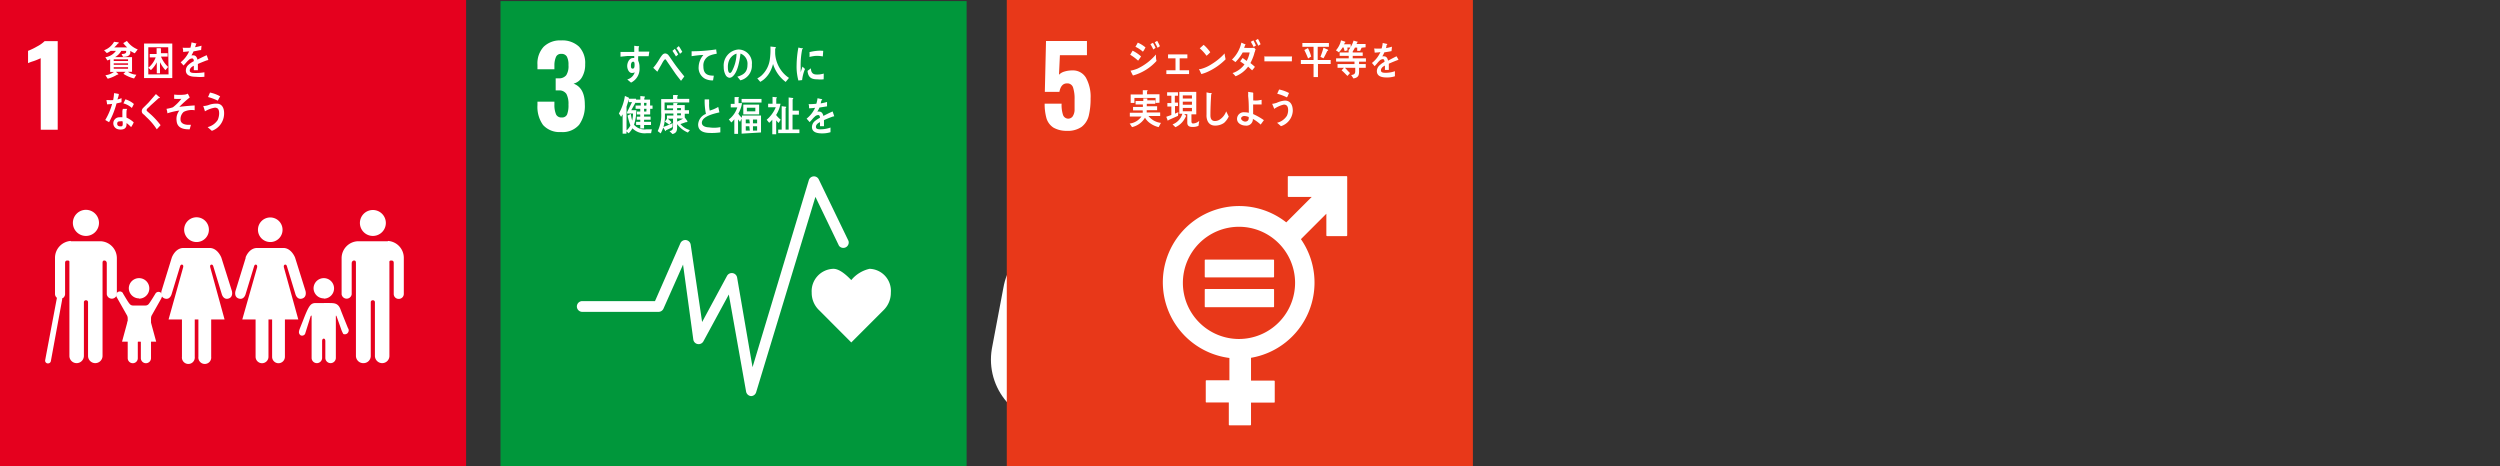 <svg xmlns="http://www.w3.org/2000/svg" width="295" height="55"><rect width="100%" height="100%" fill="#333333" stroke="none"/><defs><style>.cls-1{fill:#fff}</style></defs><g id="MV"><path class="cls-1" d="M123.66 6.86c-.1 0-.38.16-.83.32a7.3 7.3 0 00-.69.25V5.94a11.09 11.09 0 001.07-.52 3.66 3.66 0 00.89-.64h1.56v10.49h-2zm37.56 19.37a1.53 1.53 0 111.53 1.53 1.54 1.54 0 01-1.53-1.53m3.32 2.12a2 2 0 011.85 2v4.24a.59.59 0 11-1.18 0V31c0-.13 0-.32-.29-.32s-.21.19-.22.3v10.9a.85.85 0 11-1.7 0v-6.29a.24.24 0 00-.25-.25.23.23 0 00-.24.25v6.29a.86.86 0 01-1.71 0V31c0-.11 0-.3-.21-.3s-.29.19-.29.32v3.65a.59.59 0 11-1.18 0v-4.28a2 2 0 011.85-2h3.57M152.13 27a1.45 1.45 0 10-1.45 1.45 1.45 1.45 0 001.45-1.45m-4.37 3.32l-1.2 3.92s-.22.72.39.9.79-.53.79-.53l1-3.27s.06-.25.25-.19.11.32.11.32l-1.69 6.13H149V42a.74.74 0 00.75.75.75.75 0 00.76-.75v-4.4h.42V42a.75.75 0 00.76.75.74.74 0 00.75-.75v-4.4H154l-1.68-6.13s-.07-.27.11-.32.25.19.25.19l1 3.27s.18.71.79.53.39-.9.39-.9l-1.2-3.92s-.43-1.13-1.38-1.13h-3.07c-1 0-1.39 1.13-1.39 1.13M143.45 27a1.45 1.45 0 10-1.45 1.49 1.44 1.44 0 001.45-1.49m-4.36 3.32l-1.21 3.92s-.21.72.4.9.79-.53.79-.53l1-3.27s.05-.25.24-.19.12.32.12.32l-1.69 6.13h1.57V42a.76.76 0 001.51 0v-4.4h.43V42a.74.74 0 00.75.75.75.75 0 00.76-.75v-4.4h1.57l-1.69-6.13s-.07-.27.12-.32.24.19.24.19l1 3.27s.19.71.79.53.4-.9.4-.9l-1.21-3.92s-.43-1.13-1.38-1.13h-3.07c-.95 0-1.38 1.13-1.38 1.13M157 35.14a1.21 1.21 0 10-1.2-1.2 1.21 1.21 0 001.2 1.2m-2.9 3.75a.41.41 0 00.18.57.4.4 0 00.51-.17l.66-2.09s.11-.14.11 0v4.92a.62.62 0 101.23 0v-1.93s0-.28.19-.28.19.28.19.28v1.94a.62.62 0 00.62.62.62.62 0 00.62-.62v-4.92c0-.15.07-.05.07-.05l.52 1.44a3.09 3.09 0 00.29.66.46.46 0 00.6-.24.48.48 0 00-.05-.44s-.77-1.89-.86-2.15c-.27-.79-.76-.79-1.24-.8h-1.67c-.62 0-.83.34-1.52 2.12-.1.26-.44 1.09-.44 1.14zm-23.58-12.66a1.53 1.53 0 10-1.52 1.53 1.54 1.54 0 001.53-1.53m-3.33 2.12a2 2 0 00-1.85 2v4.24a.59.59 0 101.18 0V31c0-.13 0-.32.29-.32s.21.19.22.3v10.9a.85.85 0 001.7 0v-6.29a.24.24 0 01.25-.25.23.23 0 01.24.25v6.29a.86.86 0 001.71 0V31c0-.11 0-.3.21-.3s.29.19.29.32v3.65a.6.6 0 001.19 0v-4.28a2.05 2.05 0 00-1.86-2h-3.57"/><path fill="none" stroke="#fff" stroke-linecap="round" stroke-miterlimit="10" stroke-width="15.16" d="M125.87 35.24l-1.36 7.2"/><path class="cls-1" d="M133.35 34.51a.44.44 0 00-.81.23 1 1 0 000 .2l1.22 2.2a.81.81 0 01.07.29v4.72a.59.59 0 101.18 0v-1.86s0-.27.18-.27.18.27.18.27v1.86a.6.6 0 001.19 0v-4.72a.81.81 0 01.07-.29l1.13-2a2.08 2.08 0 00.14-.37.44.44 0 00-.44-.43.46.46 0 00-.38.2s-.6 1-.78 1.22a.47.47 0 01-.38.17h-1.46a.45.45 0 01-.37-.17 14.2 14.2 0 01-.78-1.22z"/><path class="cls-1" d="M135.24 35.14a1.21 1.21 0 10-1.2-1.2 1.21 1.21 0 001.2 1.2m0 1.7l1.37.99.64 2.39h-4.02l.65-2.39 1.36-.99zm-.5-30.57a3.06 3.06 0 01-.54-.34.93.93 0 010 .29c-.11.39-.55.42-.85.43l-.18-.34c.16 0 .47 0 .54-.2a.85.85 0 000-.17h-.57a2 2 0 01-.74.73h2v1.78h-.48a1.89 1.89 0 001 .34l-.27.45a4.52 4.52 0 01-1.26-.55l.26-.24h-1.11l.25.22a.09.09 0 010 .06h-.13a4.79 4.79 0 01-1.12.48l-.27-.42a2.28 2.28 0 001-.38h-.41V7a2.19 2.19 0 01-.33.12l-.24-.38a1.85 1.85 0 001.25-.76h-.61a2.05 2.05 0 01-.46.25l-.32-.33a2.17 2.17 0 001.17-1l.5.16a.07.07 0 010 .07c0 .06-.07.08-.11.09a2.85 2.85 0 01-.41.44h1.48c-.15-.16-.32-.32-.46-.5l.44-.26a2.8 2.8 0 001.27 1zm-.8.73h-1.68v.19h1.68zm0 .47h-1.69v.18H134zm0 .46h-1.69v.18H134zm1.93 1.25v-4h3.32v4zm2.84-3.61h-2.38v3.19h2.38zm-.33 2.68a3.55 3.55 0 01-.63-.93v1.31h-.43v-1.3a3.14 3.14 0 01-.68.91l-.31-.32a2.85 2.85 0 00.86-1.22h-.7v-.4h.81v-.62h.43s.08 0 .08.07a.09.09 0 01-.05.07v.48h.79v.4h-.69a3.54 3.54 0 00.84 1.22zm4.96-1.17h-.06c-.29.09-.86.32-1.12.44v.72h-.48v-.5c-.32.15-.48.34-.48.56s.19.29.55.29a6 6 0 001.18-.09V9a4.87 4.87 0 01-1 .06c-.79 0-1.19-.25-1.19-.76a.9.9 0 01.33-.67 2.88 2.88 0 01.62-.41c0-.21-.08-.32-.19-.32a.57.57 0 00-.42.18 2.41 2.41 0 00-.31.32c-.15.16-.24.28-.3.33l-.33-.38a3.44 3.44 0 001-1.28c-.21 0-.45 0-.71.06 0-.18 0-.35-.06-.49a7.33 7.33 0 00.92 0 3.3 3.3 0 00.14-.65l.55.12a.05.05 0 010 .06l-.06.07c-.06.07-.06.2-.11.36a5.78 5.78 0 00.76-.17l-.05.52c-.22.05-.52.09-.89.14a3.17 3.17 0 01-.25.48.74.74 0 01.23 0q.38 0 .48.51c.32-.17.69-.35 1.09-.53l.19.53h-.03zM133.17 12l-.58.14a9.74 9.74 0 01-.89 2.21 3.83 3.83 0 01-.44-.25 7.83 7.83 0 00.81-1.9h-.6c0-.17-.05-.33-.07-.5h.22a3.64 3.64 0 00.57 0 4.48 4.48 0 00.1-.82 5.67 5.67 0 01.57.1c-.05.21-.1.44-.17.65a2.81 2.81 0 00.49-.16c0 .22-.01.39-.01.53zm1.13 2.88a3.43 3.43 0 00-.53-.48v.15c0 .49-.34.62-.7.62a1.21 1.21 0 01-.38-.06.72.72 0 01-.48-.67.71.71 0 01.74-.72h.33v-.67a1.2 1.2 0 01.06-.32h.51a.6.6 0 00-.08.29v.74a2.82 2.82 0 01.85.57 3.7 3.7 0 01-.32.58zm-1-.68a.71.71 0 00-.29-.05c-.15 0-.35.05-.36.27s.23.32.39.32.26 0 .26-.24v-.27zm1.08-1.57a2.56 2.56 0 00-1-.55l.24-.47a2.49 2.49 0 011 .54zm2.95 2.59a8.07 8.07 0 00-1.19-1.4 3.28 3.28 0 00-.34-.31 1.19 1.19 0 01-.2-.19.43.43 0 01-.07-.25.55.55 0 01.19-.4c.2-.2.41-.39.6-.6s.59-.63.87-1l.34.3.14.11a.09.09 0 010 .05c0 .06-.09.07-.13.06l-.83.75c-.12.1-.22.22-.34.32l-.16.16a.25.25 0 00-.1.18.14.14 0 00.07.14c.16.17.35.31.52.46a9.12 9.12 0 011 1.18zm3.16-2.05a1.1 1.1 0 00-.36 1c.07.46.63.53.92.53h.29c-.05.18-.1.35-.14.53h-.09c-.57 0-1.38-.1-1.46-1A1.64 1.64 0 01140 13a8.61 8.61 0 00-1.42.33c0-.18-.06-.35-.1-.53a3.28 3.28 0 00.75-.18 5.34 5.34 0 001-1 6.09 6.09 0 01-.85 0v-.5a5.48 5.48 0 001.28 0 1.21 1.21 0 00.32-.11l.24.45a9.87 9.87 0 00-1.22 1.17q.9-.12 1.8-.18v.57a2.11 2.11 0 00-1.31.15zm3.28 2.23c-.15-.14-.3-.28-.46-.41a2 2 0 001.19-.84 1.87 1.87 0 00.16-.75c0-.42-.09-.68-.47-.7a3.47 3.47 0 00-1.2.43c0-.07-.19-.58-.19-.62s0 0 .06 0a2.51 2.51 0 00.52-.1 2.75 2.75 0 011-.19c.65.05.91.59.86 1.31a2.16 2.16 0 01-1.47 1.87zm.73-3.54a6.37 6.37 0 00-1.17-.44l.23-.53a4.11 4.11 0 011.19.45c-.08.17-.16.35-.25.52z"/><path fill="#e83819" d="M118.8 0h55v55h-55z"/><path class="cls-1" d="M124.31 15.06a2 2 0 01-.82-1.08 6.17 6.17 0 01-.22-1.75h2a3.8 3.8 0 00.16 1.31.66.66 0 00.57.46.65.65 0 00.57-.26 1.48 1.48 0 00.23-.7v-1.29a4.24 4.24 0 00-.18-1.43.7.7 0 00-.72-.48c-.46 0-.76.32-.89 1h-1.72l.14-6h4.83v1.67h-3.19l-.11 2.31a1.43 1.43 0 01.62-.37 3.19 3.19 0 01.94-.14 1.77 1.77 0 011.62.86 4.62 4.62 0 01.55 2.44 8.42 8.42 0 01-.22 2.06 2.39 2.39 0 01-.84 1.3 2.85 2.85 0 01-1.75.47 3.11 3.11 0 01-1.57-.38zm34.61 5.72h-6.87a.09.09 0 00-.09.09v2.28a.09.09 0 00.09.09h2.73l-3 3a9 9 0 10-6.71 16v2.63h-2.71a.08.08 0 00-.08.09v2.45a.07.07 0 00.08.08H145v2.61a.09.09 0 00.09.09h2.44a.09.09 0 00.09-.09v-2.59h2.71a.08.08 0 00.09-.08V45a.09.09 0 00-.09-.09h-2.71v-2.69a9 9 0 005.89-14l3-3v2.56a.09.09 0 00.09.08h2.28a.09.09 0 00.09-.08v-6.91a.09.09 0 00-.09-.09M146.2 40a6.62 6.62 0 116.62-6.62A6.63 6.63 0 01146.2 40"/><path class="cls-1" d="M150.25 30.63h-8a.09.09 0 00-.09.08v1.94a.08.08 0 00.09.08h8a.08.08 0 00.09-.08v-1.94a.09.09 0 00-.09-.08m0 3.47h-8a.09.09 0 00-.09.08v2a.08.08 0 00.09.07h8a.08.08 0 00.09-.07v-2a.09.09 0 00-.09-.08M134.3 7.16a5.74 5.74 0 00-.94-.7c.1-.15.19-.32.29-.48a4.53 4.53 0 011 .68zm-.61 1.75a6.26 6.26 0 01-.29-.58h.06a4.4 4.4 0 00.76-.23 6.43 6.43 0 002.18-1.67c0 .25 0 .51.07.76a5.8 5.8 0 01-2.78 1.72zm1.17-2.81a3.63 3.63 0 00-.88-.58c.1-.16.19-.32.28-.49a3.65 3.65 0 01.91.57c-.1.17-.17.34-.31.5zm1.23-.26a6.31 6.31 0 00-.34-.63l.3-.16a4.87 4.87 0 01.31.6zm.51-.2c-.11-.22-.22-.44-.34-.65l.29-.17a5.3 5.3 0 01.32.63zm1.03 3.1v-.45h1.08V6.88h-.88v-.46h2.28v.46h-.91v1.41h1.11v.45zm4.84-.25a4.61 4.61 0 01-.71.25l-.28-.59h.18a4.27 4.27 0 001.34-.6 6.88 6.88 0 001.51-1.25c0 .23.07.46.11.7a7.16 7.16 0 01-2.15 1.49zm-.1-1.91a5.17 5.17 0 00-.8-.88c.16-.13.3-.27.46-.41a4.66 4.66 0 01.78.87 2.92 2.92 0 01-.44.42zm5.72-.58c0 .06 0 .12-.05.17a3.33 3.33 0 01-.13.45 6 6 0 01-.36.82c.18.14.36.29.53.45a4.23 4.23 0 01-.33.41l-.47-.44A3.42 3.42 0 01145.8 9a4.27 4.27 0 00-.36-.38l.23-.08a2.89 2.89 0 001.18-.94l-.51-.36.29-.4.48.35a3.49 3.49 0 00.35-1h-.82a5 5 0 01-.86 1.14c-.13-.1-.27-.21-.41-.3a3.89 3.89 0 001.11-2l.55.24h-.07c-.02 0-.1.25-.16.37a10.88 10.88 0 001.2 0l.17.21zm-.16-.46c-.1-.21-.22-.41-.33-.61l.3-.17a5.76 5.76 0 01.3.61zm.55-.14a6.25 6.25 0 00-.33-.63l.29-.18a4.6 4.6 0 01.31.63zm3.96 1.84h-3.24v-.58c0-.15 0 0 .06 0h3.21c-.04.14-.02.39-.03.58zm3.08.31v1.54H155V7.55h-1.5v-.47h1.5V5.52h-1.32v-.45h3.13v.45h-1.32v1.56h1.53v.47zm-1.16-.65c-.14-.33-.28-.67-.45-1l.43-.23a5.21 5.21 0 01.38 1zm2.26-.9a9.1 9.1 0 01-.45.88l-.36-.17a9.77 9.77 0 00.36-1.08l.49.22s.06 0 .06.08-.07.07-.1.07zm2.38-.39v.33l-.33.09-.13-.43h-.11a3.59 3.59 0 01-.44.57l-.35-.23a2.6 2.6 0 00.6-1.18l.46.15a.07.07 0 01.06.07s-.05.07-.08.07a.56.56 0 01-.09.17h.79v.39zm1.37 1.67v.28h.79V8h-.79c0 .72.08 1.13-.66 1.26l-.27-.4c.27-.06.48-.08.48-.47V8h-1.22a3.89 3.89 0 01.34.36l.26.26-.3.34c-.23-.22-.44-.46-.69-.66l.27-.3h-.75v-.44h2v-.29h-2.17v-.39h1.49v-.29h-1.07v-.4h1.06v-.32l.48.07v.25h1.18v.4h-1.18v.29h1.56v.4zm.3-1.65l-.17.37h-.35v-.38h-.27a2.67 2.67 0 01-.25.43l-.46-.18a3.44 3.44 0 00.55-1.08l.48.14a.05.05 0 01.05.05h-.09a1.89 1.89 0 01-.09.21h1.07v.39zM165 7.08h-.05c-.28.1-.82.32-1.07.44v.73h-.46a1.48 1.48 0 000-.22v-.29c-.31.15-.47.34-.47.56s.18.29.53.29a3.18 3.18 0 001.12-.19V9a3 3 0 01-1 .14c-.75 0-1.13-.25-1.13-.75a.93.93 0 01.32-.68 2.49 2.49 0 01.58-.41c0-.21-.07-.32-.18-.32a.58.58 0 00-.4.18 2.53 2.53 0 00-.29.32l-.29.33-.32-.38a3.43 3.43 0 001-1.28 6.37 6.37 0 01-.68.06 3.46 3.46 0 00-.06-.49 5.34 5.34 0 00.88 0 3.29 3.29 0 00.13-.65l.53.12a.05.05 0 010 .06l-.06.07c-.06.07 0 .2-.1.36a5.43 5.43 0 00.72-.17l-.05.52c-.21.05-.49.09-.85.15a2.62 2.62 0 01-.24.47.79.79 0 01.22 0c.24 0 .39.17.46.51.31-.17.66-.35 1-.52L165 7v.08zM136.72 15a2.79 2.79 0 01-.95-.42 2.08 2.08 0 01-.66-.69 2.42 2.42 0 01-1.53 1.11l-.28-.42a2 2 0 001.39-.83h-1.37v-.45h1.52a2.44 2.44 0 000-.27h-1.14v-.41h1.16v-.29H134v-.41h.91v-.3h.47a.09.09 0 010 .07v.15h.94v.41h-1v.29h1.22V13h-1.23v.27h1.59v.42h-1.38a2.19 2.19 0 001.47.81zm-.36-2.85v-.59h-2.5v.59h-.44v-1h1.43v-.51h.5a.07.07 0 01.07.06.1.1 0 01-.07.08v.34h1.47v1zm2.64 1.52l-1.14.51s0 .07-.06.07l-.18-.47.6-.21v-1h-.47v-.41h.47v-.86h-.5v-.41H139v.41h-.37v.81h.37v.41h-.35v.89l.4-.18zm2.42 1.18a1.66 1.66 0 01-.69.13c-.31 0-.63-.06-.63-.51v-1h-.37s.23.17.23.22a4.31 4.31 0 01-.26.47 2.37 2.37 0 01-1 .85l-.34-.33a1.91 1.91 0 001.16-1.26h-.36v-2.58h2v2.65h-.57v.82c0 .16.05.26.19.26a1.14 1.14 0 00.73-.31zm-.77-3.59h-1.08v.37h1.08zm-1.08.74v.36h1.08V12zm1.08.74h-1.08v.39h1.08zm3.79 1.76a1.82 1.82 0 01-1.07.32c-.58 0-.94-.38-1-1.05a2.43 2.43 0 010-.27v-2.6l.38.08a.9.9 0 01.16 0s.07 0 .07.07a.09.09 0 01-.06.08c-.05.83-.09 1.65-.09 2.48 0 .42.16.67.54.67a1.06 1.06 0 00.51-.14 1.93 1.93 0 00.81-1l.3.61a2.33 2.33 0 01-.55.75zm4.32.2a4.91 4.91 0 00-.92-.67.76.76 0 01-.87.79c-.4 0-1-.23-1-.8a.79.79 0 01.89-.77 2.07 2.07 0 01.5.06c0-.65 0-1.32-.08-2a3.56 3.56 0 000-.47l.54.08a.07.07 0 01.06.06.08.08 0 010 .07v.8a3.51 3.51 0 00.56 0l.43-.07v.55h-1v1.13a7.27 7.27 0 011.27.72zm-1.41-.89a1.29 1.29 0 00-.54-.12c-.14 0-.36.1-.36.29s.29.37.48.37.42-.1.42-.41zm3.8 1.08a5.72 5.72 0 00-.46-.4 1.92 1.92 0 001.16-.82A1.53 1.53 0 00152 13c0-.41-.14-.66-.51-.66a3.4 3.4 0 00-1.14.51c0-.07-.23-.56-.23-.6s0 0 .06 0a3.07 3.07 0 00.5-.13 2.68 2.68 0 01.94-.25c.65 0 .93.51.93 1.22a2 2 0 01-1.4 1.8zm.7-3.4a5.81 5.81 0 00-1.14-.43c.08-.17.15-.34.23-.5a4.32 4.32 0 011.17.42c-.11.17-.11.34-.26.51z"/><path fill="#e5001e" d="M0 0h55v55.15H0z"/><path class="cls-1" d="M4.8 6.87a8.9 8.9 0 01-.8.33 5.56 5.56 0 00-.69.25V6a7.77 7.77 0 001.07-.52 3.67 3.67 0 00.89-.63h1.54v10.46h-2zM42.47 26.3A1.53 1.53 0 1144 27.84a1.53 1.53 0 01-1.53-1.54m3.32 2.13a2 2 0 011.86 2v4.25a.59.59 0 01-.6.59.58.58 0 01-.59-.59v-3.61c0-.14 0-.33-.29-.33s-.21.19-.22.31V42a.85.85 0 01-.85.85.86.86 0 01-.86-.85v-6.32a.23.23 0 00-.24-.25.23.23 0 00-.25.25V42a.85.85 0 01-.85.85.86.86 0 01-.9-.85V31.05c0-.12 0-.31-.21-.31s-.29.19-.29.33v3.65a.6.6 0 01-1.19 0v-4.25a2 2 0 011.86-2h3.58m-12.41-1.36a1.45 1.45 0 10-1.45 1.45 1.44 1.44 0 001.45-1.45M29 30.4l-1.21 3.93s-.22.72.4.9.79-.52.79-.52l1-3.28s.06-.25.24-.2.12.32.12.32l-1.75 6.15h1.57v4.4a.76.76 0 101.52 0v-4.4h.43v4.4a.75.75 0 00.75.76.76.76 0 00.76-.76v-4.4h1.58l-1.7-6.15s-.07-.27.12-.32.24.2.24.2l1 3.28s.18.7.79.52.4-.9.4-.9l-1.23-3.93s-.43-1.14-1.39-1.14h-3.08c-1 0-1.38 1.14-1.38 1.14m-4.32-3.29a1.46 1.46 0 10-1.46 1.45 1.45 1.45 0 001.46-1.45m-4.38 3.29l-1.21 3.93s-.21.72.4.9.79-.52.79-.52l1-3.28s.06-.25.25-.2.11.32.11.32l-1.72 6.15h1.58v4.4a.76.76 0 101.51 0v-4.4h.43v4.4a.76.76 0 101.51 0v-4.4h1.58l-1.69-6.15s-.08-.27.11-.32.25.2.25.2l1 3.28s.18.7.79.52.4-.9.4-.9l-1.24-3.93s-.43-1.14-1.39-1.14h-3.07c-1 0-1.39 1.14-1.39 1.14m17.95 4.84A1.21 1.21 0 1037 34a1.21 1.21 0 001.21 1.21M35.32 39a.44.44 0 00.18.58.41.41 0 00.5-.18l.66-2.1s.11-.14.11 0v4.93a.62.62 0 00.62.62.62.62 0 00.62-.62v-2s0-.27.19-.27.19.27.19.27v2a.62.62 0 00.62.62.62.62 0 00.62-.62v-4.92c0-.15.08 0 .08 0l.51 1.43a3.39 3.39 0 00.29.67.45.45 0 00.6-.25.43.43 0 00-.05-.44s-.77-1.9-.86-2.16c-.27-.8-.77-.79-1.25-.8a7.47 7.47 0 00-.76 0h-.94c-.63 0-.83.35-1.52 2.13-.1.26-.44 1.09-.44 1.14zM11.68 26.3a1.54 1.54 0 10-1.54 1.54 1.54 1.54 0 001.54-1.54m-3.33 2.13a2 2 0 00-1.86 2v4.25a.59.59 0 00.6.59.58.58 0 00.59-.59v-3.61c0-.14 0-.33.29-.33s.21.19.22.31V42a.85.85 0 00.85.85.86.86 0 00.86-.85v-6.32a.23.23 0 01.24-.25.23.23 0 01.25.25V42a.85.85 0 00.85.85.86.86 0 00.86-.85V31.05c0-.12 0-.31.21-.31s.29.19.29.33v3.65a.6.6 0 001.19 0v-4.25a2 2 0 00-1.86-2H8.35"/><path class="cls-1" d="M5.65 42.88h-.06a.33.33 0 01-.26-.38l1.36-7.22a.32.32 0 01.38-.28.32.32 0 01.26.38L6 42.62a.33.33 0 01-.35.26zm8.87-8.27a.44.44 0 00-.82.23.68.68 0 00.05.19L15 37.24a.81.81 0 01.07.29v4.73a.6.6 0 00.6.6.59.59 0 00.59-.6V40.4s0-.27.18-.27.18.27.18.27v1.86a.6.6 0 001.2 0v-4.73a.81.81 0 01.07-.29l1.13-2a2 2 0 00.13-.36.44.44 0 00-.44-.44.42.42 0 00-.37.21s-.6 1-.79 1.22a.49.49 0 01-.37.18h-1.5a.48.48 0 01-.37-.18c-.19-.18-.75-1.19-.79-1.22z"/><path class="cls-1" d="M16.41 35.24A1.21 1.21 0 1015.2 34a1.21 1.21 0 001.21 1.21m0 1.73l1.37.99.65 2.39H14.4l.65-2.39 1.36-.99zM15.9 6.29a4.32 4.32 0 01-.53-.29 1.6 1.6 0 010 .29c-.11.39-.55.41-.85.42l-.18-.34c.15 0 .47 0 .54-.19a.52.52 0 000-.18h-.57a1.92 1.92 0 01-.73.74h2v1.73h-.49a2.08 2.08 0 001 .35l-.27.44a4.13 4.13 0 01-1.26-.55l.26-.24h-1.14l.24.22a.1.1 0 01.05.07s-.05.05-.07.05h-.07a4.26 4.26 0 01-1.12.48l-.27-.41a2.2 2.2 0 001-.39H13V7a1.51 1.51 0 01-.33.13l-.24-.38A1.85 1.85 0 0013.68 6h-.62a1.75 1.75 0 01-.46.26l-.32-.33a2.2 2.2 0 001.18-1L14 5a.05.05 0 010 .06.1.1 0 01-.1.09 2.94 2.94 0 01-.42.44H15a4.4 4.4 0 01-.46-.5l.44-.26a2.76 2.76 0 001.27 1zm-.79.71h-1.69v.2h1.69zm0 .47h-1.69v.18h1.69zm0 .46h-1.69v.18h1.69zM17 9.21V5.14h3.33v4.07zm2.85-3.63H17.5v3.2h2.39zm-.33 2.7a4.1 4.1 0 01-.64-.94v1.31h-.38v-1.3a3.17 3.17 0 01-.69.92L17.5 8a2.88 2.88 0 00.87-1.23h-.7v-.4h.81v-.68h.43s.08 0 .08.07v.52h.79v.4H19a3.41 3.41 0 00.84 1.22zm5.01-1.18a.09.09 0 01-.06 0c-.29.1-.86.33-1.12.45v.73h-.48v-.52c-.32.15-.48.35-.48.56s.18.29.55.29a6 6 0 001.18-.08v.53a4.8 4.8 0 01-1 0c-.8 0-1.19-.25-1.19-.75a.91.91 0 01.33-.68 2.78 2.78 0 01.61-.41c0-.21-.07-.32-.19-.32a.55.55 0 00-.41.18 2.41 2.41 0 00-.31.32l-.3.33-.34-.38a3.52 3.52 0 001-1.29l-.71.07c0-.18 0-.35-.07-.5a7.82 7.82 0 00.93 0A4.44 4.44 0 0022.6 5l.54.13h.05a.07.07 0 01-.06.07c0 .08-.06.21-.11.37a6.08 6.08 0 00.76-.18l-.05.52c-.22 0-.52.1-.89.15a3.09 3.09 0 01-.25.47h.23c.24 0 .41.17.48.51.32-.17.69-.35 1.09-.53l.19.53s-.02.06-.05.06zm-10.19 4.96c-.2.06-.39.1-.59.14a9.79 9.79 0 01-.88 2.22l-.45-.26a7.66 7.66 0 00.81-1.9 4 4 0 01-.6.05c0-.17-.05-.33-.07-.5h.22a3.64 3.64 0 00.57 0 5.4 5.4 0 00.11-.82 5.48 5.48 0 01.56.1c0 .21-.1.44-.16.65a3 3 0 00.48-.16zM15.47 15a3.5 3.5 0 00-.54-.48.75.75 0 010 .15c0 .49-.33.62-.7.62a1.21 1.21 0 01-.38-.06.72.72 0 01-.48-.67.71.71 0 01.74-.72 1.76 1.76 0 01.33 0v-.67a.91.91 0 01.06-.32h.51a.54.54 0 00-.08.28 6.26 6.26 0 000 .75 3 3 0 01.85.56 3.19 3.19 0 01-.31.56zm-1-.68a.68.68 0 00-.29 0c-.15 0-.34 0-.35.27s.22.32.38.32.26 0 .27-.24-.01-.3-.02-.4zm1.09-1.58a2.41 2.41 0 00-1-.54l.24-.48a2.71 2.71 0 011 .55zm2.94 2.52a7.29 7.29 0 00-1.18-1.4l-.32-.32a.84.84 0 01-.2-.18.46.46 0 01-.07-.26.56.56 0 01.2-.4c.2-.2.4-.39.6-.6l.87-1 .34.3a.47.47 0 01.13.11c0 .06-.09.07-.13.06l-.83.75c-.12.1-.23.22-.34.33a1.22 1.22 0 00-.17.15.35.35 0 00-.1.19.19.19 0 00.07.14l.52.46a9.19 9.19 0 011.06 1.18zm3.18-2.06a1.14 1.14 0 00-.37 1c.08.46.64.53.93.53h.29l-.15.53h-.08c-.57 0-1.39-.1-1.46-1a1.58 1.58 0 01.33-1.22 8.61 8.61 0 00-1.42.33c0-.18-.06-.36-.1-.53a3.9 3.9 0 00.75-.18 5.11 5.11 0 001-1 6 6 0 01-.85 0v-.5a5.48 5.48 0 001.28 0 1.28 1.28 0 00.33-.11c.08.15.16.3.23.45a12.71 12.71 0 00-1.23 1.11c.6-.08 1.21-.13 1.81-.17v.57a2.11 2.11 0 00-1.29.19zM25 15.44l-.5-.44a2 2 0 001.19-.84 2.06 2.06 0 00.17-.75c0-.43-.09-.68-.48-.71a3.3 3.3 0 00-1.2.44c0-.08-.19-.59-.19-.63s.05 0 .06 0a2.39 2.39 0 00.52-.1 2.58 2.58 0 011-.18c.66 0 .92.58.87 1.3A2.17 2.17 0 0125 15.44zm.72-3.55a6.11 6.11 0 00-1.17-.44l.23-.53a4.06 4.06 0 011.2.45c-.11.17-.19.35-.29.52zM63.92 7c-.1 0-.37.16-.83.33l-.68.24V6.06a8.82 8.82 0 001.06-.51 3.73 3.73 0 00.89-.64h1.57V15.4h-2zm37.57 19.36a1.53 1.53 0 111.51 1.53 1.53 1.53 0 01-1.53-1.53m3.33 2.12a2 2 0 011.86 2v4.24a.6.6 0 01-.6.6.59.59 0 01-.59-.6v-3.61c0-.14 0-.32-.29-.32s-.21.18-.21.3V42a.86.86 0 11-1.71 0v-6.29a.23.23 0 00-.24-.25.23.23 0 00-.25.25V42a.85.85 0 11-1.7 0V31.09c0-.12 0-.3-.22-.3s-.29.18-.29.32v3.64a.59.59 0 11-1.18 0v-4.24a2 2 0 011.85-2h3.57m-12.41-1.35a1.45 1.45 0 10-1.45 1.45 1.44 1.44 0 001.45-1.45M88 30.45l-1.21 3.92s-.21.71.4.89.79-.52.79-.52l1-3.27s0-.25.24-.2.12.33.12.33l-1.69 6.13h1.57v4.39a.76.76 0 001.51 0v-4.39h.43v4.39a.75.75 0 00.75.75.76.76 0 00.76-.75v-4.39h1.57l-1.69-6.13s-.07-.27.12-.33.24.2.24.2l1 3.27s.19.7.79.52.4-.89.4-.89l-1.21-3.92s-.43-1.14-1.38-1.14h-3.1c-1 0-1.38 1.14-1.38 1.14m-4.31-3.29a1.45 1.45 0 10-1.45 1.45 1.45 1.45 0 001.45-1.45m-4.37 3.29l-1.2 3.92s-.22.71.39.89.79-.52.79-.52l1-3.27s.06-.25.24-.2.12.33.12.33L79 37.73h1.57v4.39a.76.76 0 00.76.75.75.75 0 00.75-.75v-4.39h.43v4.39a.76.76 0 00.76.75.75.75 0 00.75-.75v-4.39h1.57l-1.71-6.13s-.08-.27.11-.33.24.2.24.2l1 3.27s.19.7.79.52.4-.89.4-.89l-1.2-3.92s-.43-1.14-1.39-1.14h-3.1c-1 0-1.38 1.14-1.38 1.14m17.91 4.82a1.21 1.21 0 10-1.21-1.21 1.21 1.21 0 001.21 1.21M94.37 39a.42.42 0 00.17.57.41.41 0 00.52-.17l.65-2.09s.12-.14.12 0v4.92a.62.62 0 101.24 0v-1.92s0-.27.18-.27.19.27.19.27v1.94a.62.62 0 101.24 0v-4.92c0-.14.08 0 .08 0l.51 1.43a3.39 3.39 0 00.29.67.46.46 0 00.6-.25.46.46 0 000-.44c0-.05-.76-1.89-.85-2.15-.27-.8-.77-.79-1.25-.8h-1.69c-.63 0-.83.35-1.52 2.13-.1.26-.43 1.09-.44 1.14zM70.78 26.36a1.53 1.53 0 10-1.53 1.53 1.54 1.54 0 001.53-1.53m-3.32 2.12a2 2 0 00-1.85 2v4.24a.6.6 0 101.19 0v-3.61c0-.14 0-.32.29-.32s.21.18.21.3V42a.86.86 0 101.7 0v-6.29a.23.23 0 01.24-.25.24.24 0 01.25.25V42a.85.85 0 101.7 0V31.09c0-.12 0-.3.21-.3s.29.18.29.32v3.64a.6.6 0 101.19 0v-4.24a2 2 0 00-1.85-2h-3.57"/><path class="cls-1" d="M64.77 42.89h-.06a.33.33 0 01-.26-.38l1.36-7.2a.33.33 0 01.64.12l-1.36 7.2a.31.31 0 01-.32.26zm8.85-8.25a.46.46 0 00-.38-.21.44.44 0 00-.44.44.68.68 0 000 .19l1.21 2.2a.8.8 0 01.08.29v4.73a.58.58 0 00.59.59.59.59 0 00.6-.59v-1.87s0-.26.18-.26.17.26.17.26v1.87a.59.59 0 00.6.59.58.58 0 00.59-.59v-4.73a.8.8 0 01.08-.29l1.12-2a1.93 1.93 0 00.14-.36.44.44 0 00-.44-.44.43.43 0 00-.37.21s-.6 1-.78 1.22a.5.5 0 01-.37.17h-1.42a.52.52 0 01-.38-.17c-.18-.19-.75-1.19-.78-1.22z"/><path class="cls-1" d="M75.51 35.27a1.21 1.21 0 10-1.21-1.21 1.21 1.21 0 001.21 1.21m0 1.69l1.36 1 .65 2.38H73.5l.64-2.38 1.37-1zM75 6.4a3.2 3.2 0 01-.53-.34 1.67 1.67 0 01-.06.29c-.11.39-.54.41-.84.42l-.18-.34c.15 0 .46 0 .53-.19a1 1 0 000-.17h-.57a2 2 0 01-.73.73h2v1.77h-.48a1.9 1.9 0 001 .35l-.27.45a4.55 4.55 0 01-1.26-.55l.26-.25h-1.09l.24.22a.18.18 0 010 .07s0 .05-.07.05a.08.08 0 01-.07 0 4.58 4.58 0 01-1.11.49l-.22-.4a2.21 2.21 0 001-.39h-.4V7.08a1.81 1.81 0 01-.34.13l-.24-.38a1.91 1.91 0 001.26-.76h-.62a2.23 2.23 0 01-.45.25L71.38 6a2.19 2.19 0 001.18-1l.49.16a.05.05 0 010 .06.09.09 0 01-.1.09 2.94 2.94 0 01-.42.44h1.49a4.29 4.29 0 01-.46-.49L74 5a2.81 2.81 0 001.3 1zm-.79.73h-1.69v.18h1.69zm0 .47h-1.69v.18h1.69zm0 .46h-1.69v.17h1.69zm1.92 1.25V5.25h3.32v4.06zM79 5.69h-2.41v3.19H79zm-.33 2.69a3.81 3.81 0 01-.67-.93v1.31h-.43v-1.3a3.1 3.1 0 01-.68.91l-.31-.32a2.94 2.94 0 00.87-1.22h-.71v-.4h.82V5.8h.43s.07 0 .07.07A.06.06 0 0178 6v.46h.8v.4h-.69A3.25 3.25 0 0079 8zm4.93-1.17a.09.09 0 01-.06 0c-.29.1-.85.32-1.12.45v.72h-.48a1.55 1.55 0 000-.22v-.29c-.33.15-.49.34-.49.56s.19.29.56.29a5.94 5.94 0 001.17-.09v.53a4.84 4.84 0 01-1 .06C81.37 9.22 81 9 81 8.46a1 1 0 01.34-.68 2.56 2.56 0 01.61-.4c0-.22-.07-.32-.19-.32a.6.6 0 00-.42.17c-.08.08-.18.18-.31.33l-.3.33-.33-.39a3.41 3.41 0 001-1.28l-.71.07c0-.18 0-.35-.07-.49a7.63 7.63 0 00.93 0 4.85 4.85 0 00.13-.65l.55.12a.06.06 0 010 .06l-.07.07a3.08 3.08 0 01-.11.36 5.78 5.78 0 00.76-.17v.51c-.22 0-.52.1-.89.15a2.4 2.4 0 01-.25.47.75.75 0 01.23 0c.25 0 .41.16.48.5.33-.17.69-.34 1.09-.52l.19.53s-.03-.02-.06-.02zm-10.16 4.94c-.2.06-.39.11-.59.15a9.9 9.9 0 01-.85 2.21l-.45-.26a7.31 7.31 0 00.81-1.9 3 3 0 01-.6.05c0-.16 0-.33-.07-.5h.23a3.6 3.6 0 00.56 0 5.44 5.44 0 00.11-.81l.56.09c-.05.22-.1.44-.16.66a4.5 4.5 0 00.48-.16zM74.57 15a4.19 4.19 0 00-.54-.49v.16c0 .49-.33.62-.7.62a1.21 1.21 0 01-.38-.06.73.73 0 01-.48-.67.71.71 0 01.74-.72h.33v-.67a.91.91 0 01.06-.32h.54a.7.7 0 00-.09.29v.74a3.18 3.18 0 01.86.56c-.13.29-.23.45-.34.56zm-1-.68a.71.71 0 00-.29 0c-.15 0-.34 0-.35.27s.22.31.38.31.26 0 .27-.23-.01-.21-.02-.31zm1.08-1.58a2.43 2.43 0 00-1-.54l.23-.47a2.42 2.42 0 011 .54zm2.94 2.61A7.29 7.29 0 0076.41 14l-.35-.32a.84.84 0 01-.2-.18.46.46 0 01-.07-.26.55.55 0 01.2-.39l.6-.6c.29-.32.58-.63.86-1l.35.3.13.12s-.09.08-.14.07l-.79.76-.33.33-.17.15a.35.35 0 00-.1.19.17.17 0 00.07.14c.17.17.35.31.52.46A8.43 8.43 0 0178 15zm3.17-2.05a1.11 1.11 0 00-.37 1c.08.46.63.52.92.52h.29c0 .18-.1.35-.14.53h-.09c-.56 0-1.38-.11-1.45-1a1.61 1.61 0 01.33-1.21 8.85 8.85 0 00-1.42.33 4.51 4.51 0 00-.1-.53 3.73 3.73 0 00.75-.18 5 5 0 001-1 6 6 0 01-.85 0v-.49a5.48 5.48 0 001.28 0 1.12 1.12 0 00.32-.12 5.06 5.06 0 01.24.46 11.41 11.41 0 00-1.23 1.1c.6-.08 1.2-.13 1.8-.17v.57a2 2 0 00-1.28.19zM84 15.53a6 6 0 00-.47-.41 2 2 0 001.19-.84 2.06 2.06 0 00.17-.75c0-.43-.1-.68-.48-.71a3.37 3.37 0 00-1.2.44 6.13 6.13 0 01-.18-.63h.06a3.73 3.73 0 00.52-.11 2.92 2.92 0 011-.18c.66 0 .91.58.86 1.3A2.14 2.14 0 0184 15.53zm.76-3.53a5.51 5.51 0 00-1.17-.44c.08-.18.15-.36.23-.53a4.33 4.33 0 011.2.44c-.08.17-.17.35-.26.53z"/><path fill="#00973b" d="M59.06.13h55v55h-55z"/><path class="cls-1" d="M64.08 14.75a3.66 3.66 0 01-.66-2.34V12h2v.35a2.84 2.84 0 00.2 1.16.68.68 0 00.66.35.63.63 0 00.64-.36 3 3 0 00.16-1.16 2.53 2.53 0 00-.24-1.25 1 1 0 00-.91-.42h-.36V9.24h.32a1.07 1.07 0 00.93-.37 2 2 0 00.26-1.19 2 2 0 00-.19-1 .7.7 0 00-.66-.32.62.62 0 00-.62.35 2.47 2.47 0 00-.19 1v.46h-2v-.53a2.9 2.9 0 01.73-2.12 2.77 2.77 0 012.07-.75 2.87 2.87 0 012.09.72 2.78 2.78 0 01.74 2.09 2.88 2.88 0 01-.37 1.52 1.59 1.59 0 01-1 .77c.89.33 1.33 1.15 1.33 2.47a3.78 3.78 0 01-.67 2.38 2.56 2.56 0 01-2.14.86 2.61 2.61 0 01-2.12-.83zm41.04 19.78a2.6 2.6 0 00-2.51-2.81 3.9 3.9 0 00-2.16 1.33c-.49-.51-1.35-1.33-2.1-1.33a2.64 2.64 0 00-2.57 2.81 2.82 2.82 0 00.8 2l3.87 3.88 3.87-3.87a2.86 2.86 0 00.8-2.01z"/><path class="cls-1" d="M88.63 46.74a.65.65 0 01-.59-.53L86 34.75l-3 5.53a.64.64 0 01-.67.32.63.63 0 01-.52-.54l-1.21-8.84-2.31 5.2a.64.64 0 01-.58.38h-9a.64.64 0 01-.64-.64.64.64 0 01.64-.63h8.58l3-6.84a.64.64 0 011.21.17L82.85 38l2.94-5.45a.64.64 0 011.19.2l1.82 10.58 6.64-22.06a.63.63 0 011.18-.09l3.5 7.24A.64.64 0 0199 29l-2.78-5.77-7 23.07a.64.64 0 01-.59.44zm6.02-37.29l-.44.05A6.2 6.2 0 0194 7.67a11.89 11.89 0 01.21-2.06l.35.08a1.09 1.09 0 01.17 0v.06a.07.07 0 01-.07.06A9.61 9.61 0 0094.48 8v.52l.21-.66.3.28a4.69 4.69 0 00-.34 1.31zm2.54-.09a3.58 3.58 0 01-.73 0c-.57 0-1.1-.11-1.17-1l.4-.3c0 .5.24.72.61.73a2.5 2.5 0 00.9-.11c0 .25 0 .46-.01.68zm-.1-2.7a3.56 3.56 0 00-.92-.06 4.94 4.94 0 00-.65.12 5.48 5.48 0 000-.57 5.65 5.65 0 01.86-.15 3.84 3.84 0 01.76 0c-.02.27-.03.47-.05.66zm-20.55-.03h-1.23a4.91 4.91 0 000 .54 1.68 1.68 0 01.15.77 1.81 1.81 0 01-1 1.81c-.14-.13-.3-.24-.44-.38a1.24 1.24 0 00.88-.84.66.66 0 01-.34.08c-.34 0-.55-.45-.55-.83s.24-.93.67-.93a.44.44 0 01.16 0 1.93 1.93 0 000-.24h-.83l-.79.08v-.56h1.62V5.4l.36.05a.66.66 0 01.15 0 .05.05 0 01.06.06.12.12 0 01-.05.1v.48h1.26zm-1.82.65c-.19 0-.27.22-.27.42s0 .4.21.4.22-.28.22-.44 0-.38-.16-.38zm5.64 2.26c-.21-.27-.45-.56-.67-.87l-.76-1.11c-.09-.12-.17-.25-.26-.38s-.1-.18-.18-.18-.21.21-.27.3l-.22.4c-.14.23-.26.46-.39.68s0 .07-.06.07L77.08 8a5 5 0 00.48-.63c.16-.23.29-.49.46-.72s.27-.34.5-.34a.53.53 0 01.4.26c.09.11.18.25.26.37.19.27.38.55.57.81s.69.89 1 1.27zm-.6-2.88c-.12-.23-.27-.44-.41-.66l.28-.24a7.41 7.41 0 01.4.67zm.48-.31a4.19 4.19 0 00-.42-.67l.28-.24a7.66 7.66 0 01.41.68zm4.17.02a3.08 3.08 0 00-.59.16A1.26 1.26 0 0083 7.84c0 1 .62 1.08 1.23 1.09l-.09.56H84a2 2 0 01-.79-.19 1.46 1.46 0 01-.77-1.41 2.25 2.25 0 01.56-1.4c-.45 0-1 .08-1.39.14v-.58a19.62 19.62 0 002.31-.14l.59-.08c0 .07.06.45.07.48s-.13.05-.17.06zm2.95 3.11c-.12-.14-.23-.29-.36-.43.63-.19 1.2-.46 1.2-1.39a1.28 1.28 0 00-.82-1.34c-.11.85-.32 2.2-.94 2.71a.58.58 0 01-.36.15.61.61 0 01-.43-.28 1.92 1.92 0 01-.25-1 1.89 1.89 0 011.74-2.06 1.6 1.6 0 011.58 1.79 1.77 1.77 0 01-1.36 1.85zM86 7.21a1.94 1.94 0 00-.11.68c0 .2 0 .72.26.72.07 0 .14-.09.19-.16a4.49 4.49 0 00.57-2.12 1.44 1.44 0 00-.91.88zm6.71 2.46a4.18 4.18 0 01-1.49-2.12 4.83 4.83 0 01-.22.64 3.17 3.17 0 01-.87 1.19 2.79 2.79 0 01-.42.28l-.35-.41a2.67 2.67 0 00.48-.32 3.16 3.16 0 001-1.92 8.56 8.56 0 00.07-1.52l.56.06s.08 0 .08.08 0 .07-.08.08v.6a3.7 3.7 0 00.63 1.88 3.44 3.44 0 001 1zm-15.88 6.05h-.55a2 2 0 01-1.65-.58 2.63 2.63 0 01-.45.59l-.26-.23v.27h-.45v-2.28l-.18.3-.26-.4a6.19 6.19 0 00.71-2.07l.48.22a.07.07 0 010 .05s0 .05-.05.06h.88V12l-.56 1h.6a5.53 5.53 0 01-.28 1.72 1.67 1.67 0 001.48.54h.63zM74 13.4v-.17l.58-1.18h-.38v-.34c-.08.3-.17.59-.27.88v2.8a1.72 1.72 0 00.46-.6 6.33 6.33 0 01-.33-1.15l.38-.2a5.39 5.39 0 00.16.8 6 6 0 00.1-.84zm2.72-.56v.67H76v.25h.77v.37H76v.24h.82v.38H76v.41h-.45v-.42h-.49v-.37h.49v-.24h-.41v-.36h.41v-.26h-.39v-.35h.39v-.32H75v-.39h.61v-.31H75v-.39h.56v-.42l.47.05a.06.06 0 01.07.07s0 .07-.07.09v.21h.68v.7H77v.39zm-.43-.7H76v.32h.27zm0 .7H76v.32h.27zm4.88 2.8a3 3 0 01-1.27-1V15c0 .52-.13.7-.54.82l-.36-.34c.31-.09.42-.15.42-.57V14h-.63a5.62 5.62 0 01.44.41l-.27.29-.5-.35.26-.35h-.02v-.37h.76v-.23h-1v.53a3.92 3.92 0 01-.5 1.81l-.35-.27a4.4 4.4 0 00.41-2.2v-1.58h1.4v-.47a4.18 4.18 0 01.5 0s.07 0 .07.06a.1.1 0 01-.07.09v.3h1.41v.42h-2.91V13h1v-.21h-.72v-.37h.75v-.26h.43s.07 0 .07.06a.09.09 0 01-.06.08v.1h.91v.6h.5v.42h-.5v.44l.31.42a.14.14 0 010 .07.06.06 0 01-.06.06h-.09l-.67.23a2.25 2.25 0 001.12.71zM79.35 15c-.25.14-.51.26-.76.37 0 0 0 .1-.07.1l-.29-.47c.39-.14.77-.29 1.15-.47zm1-2.25h-.45V13h.45zm0 .62h-.45v.24h.45zm-.45.6v.38a7 7 0 00.7-.35zm3.95 1.72c-.57 0-1.47-.09-1.47-1a1.43 1.43 0 01.92-1.25 7.51 7.51 0 01-.15-1.71h.53a3.39 3.39 0 000 .45 3 3 0 00.07.87 4.5 4.5 0 001-.43c.06.21.09.43.14.64-.49.12-2.07.43-2.07 1.23 0 .45.59.54.86.54A3.7 3.7 0 0085 15v.62a6.8 6.8 0 01-1.15.07zm3.66.08V14l-.19.38c-.08-.09-.15-.19-.23-.29v1.71h-.44v-1.73a2.55 2.55 0 01-.35.38l-.3-.35a2.86 2.86 0 001-1.43h-.77v-.41h.45v-.81h.54a.1.1 0 01-.07.08v.64h.41a3.53 3.53 0 01-.44 1.24 2 2 0 00.43.49v-.27h2.25v2zm0-3.67v-.43h2.35v.43zm.2 1.4v-1.16h1.87v1.16zm.71.6H88v.45h.48zm0 .8H88v.51h.48zm.71-2.19h-1v.43h1zm.21 1.39h-.49v.45h.49zm0 .8h-.49v.51h.49zm2.24-1.33a3.13 3.13 0 00.54.55l-.24.39a2.81 2.81 0 01-.29-.31v1.64h-.46v-1.72a2.16 2.16 0 01-.37.37l-.29-.36a3.89 3.89 0 001.07-1.47h-.9v-.42h.52v-.81l.5.05a.07.07 0 010 .07.09.09 0 01-.06.07v.62h.5a3.78 3.78 0 01-.52 1.33zm.25 2.14v-.42h.41v-2.76l.47.06a.06.06 0 01.06.06s0 .07-.07.09v2.55h.36V11.5l.47.06a.07.07 0 01.07.06c0 .05 0 .07-.07.09v1.35h.74v.47h-.75v1.75h.81v.43zm6.58-1.98h-.06c-.29.09-.85.32-1.12.44v.72h-.47v-.48c-.32.15-.48.34-.48.56s.18.29.55.29a3.55 3.55 0 001.17-.21v.55a3.29 3.29 0 01-1 .14c-.8 0-1.19-.25-1.19-.76a.94.94 0 01.33-.68 3.21 3.21 0 01.61-.4c0-.21-.07-.32-.19-.32a.55.55 0 00-.41.18 2.41 2.41 0 00-.31.32l-.3.33-.36-.41a3.47 3.47 0 001-1.28 7 7 0 01-.71.06c0-.18 0-.35-.06-.49a7.45 7.45 0 00.92-.05 4.24 4.24 0 00.14-.65l.54.12a.06.06 0 010 .06l-.06.07c-.06.07-.06.2-.11.36a5.69 5.69 0 00.75-.17v.52l-.89.14a2.54 2.54 0 01-.26.48.84.84 0 01.23 0c.25 0 .41.17.49.51.32-.17.69-.35 1.09-.53l.18.53s.02.05-.02.05z"/></g></svg>
